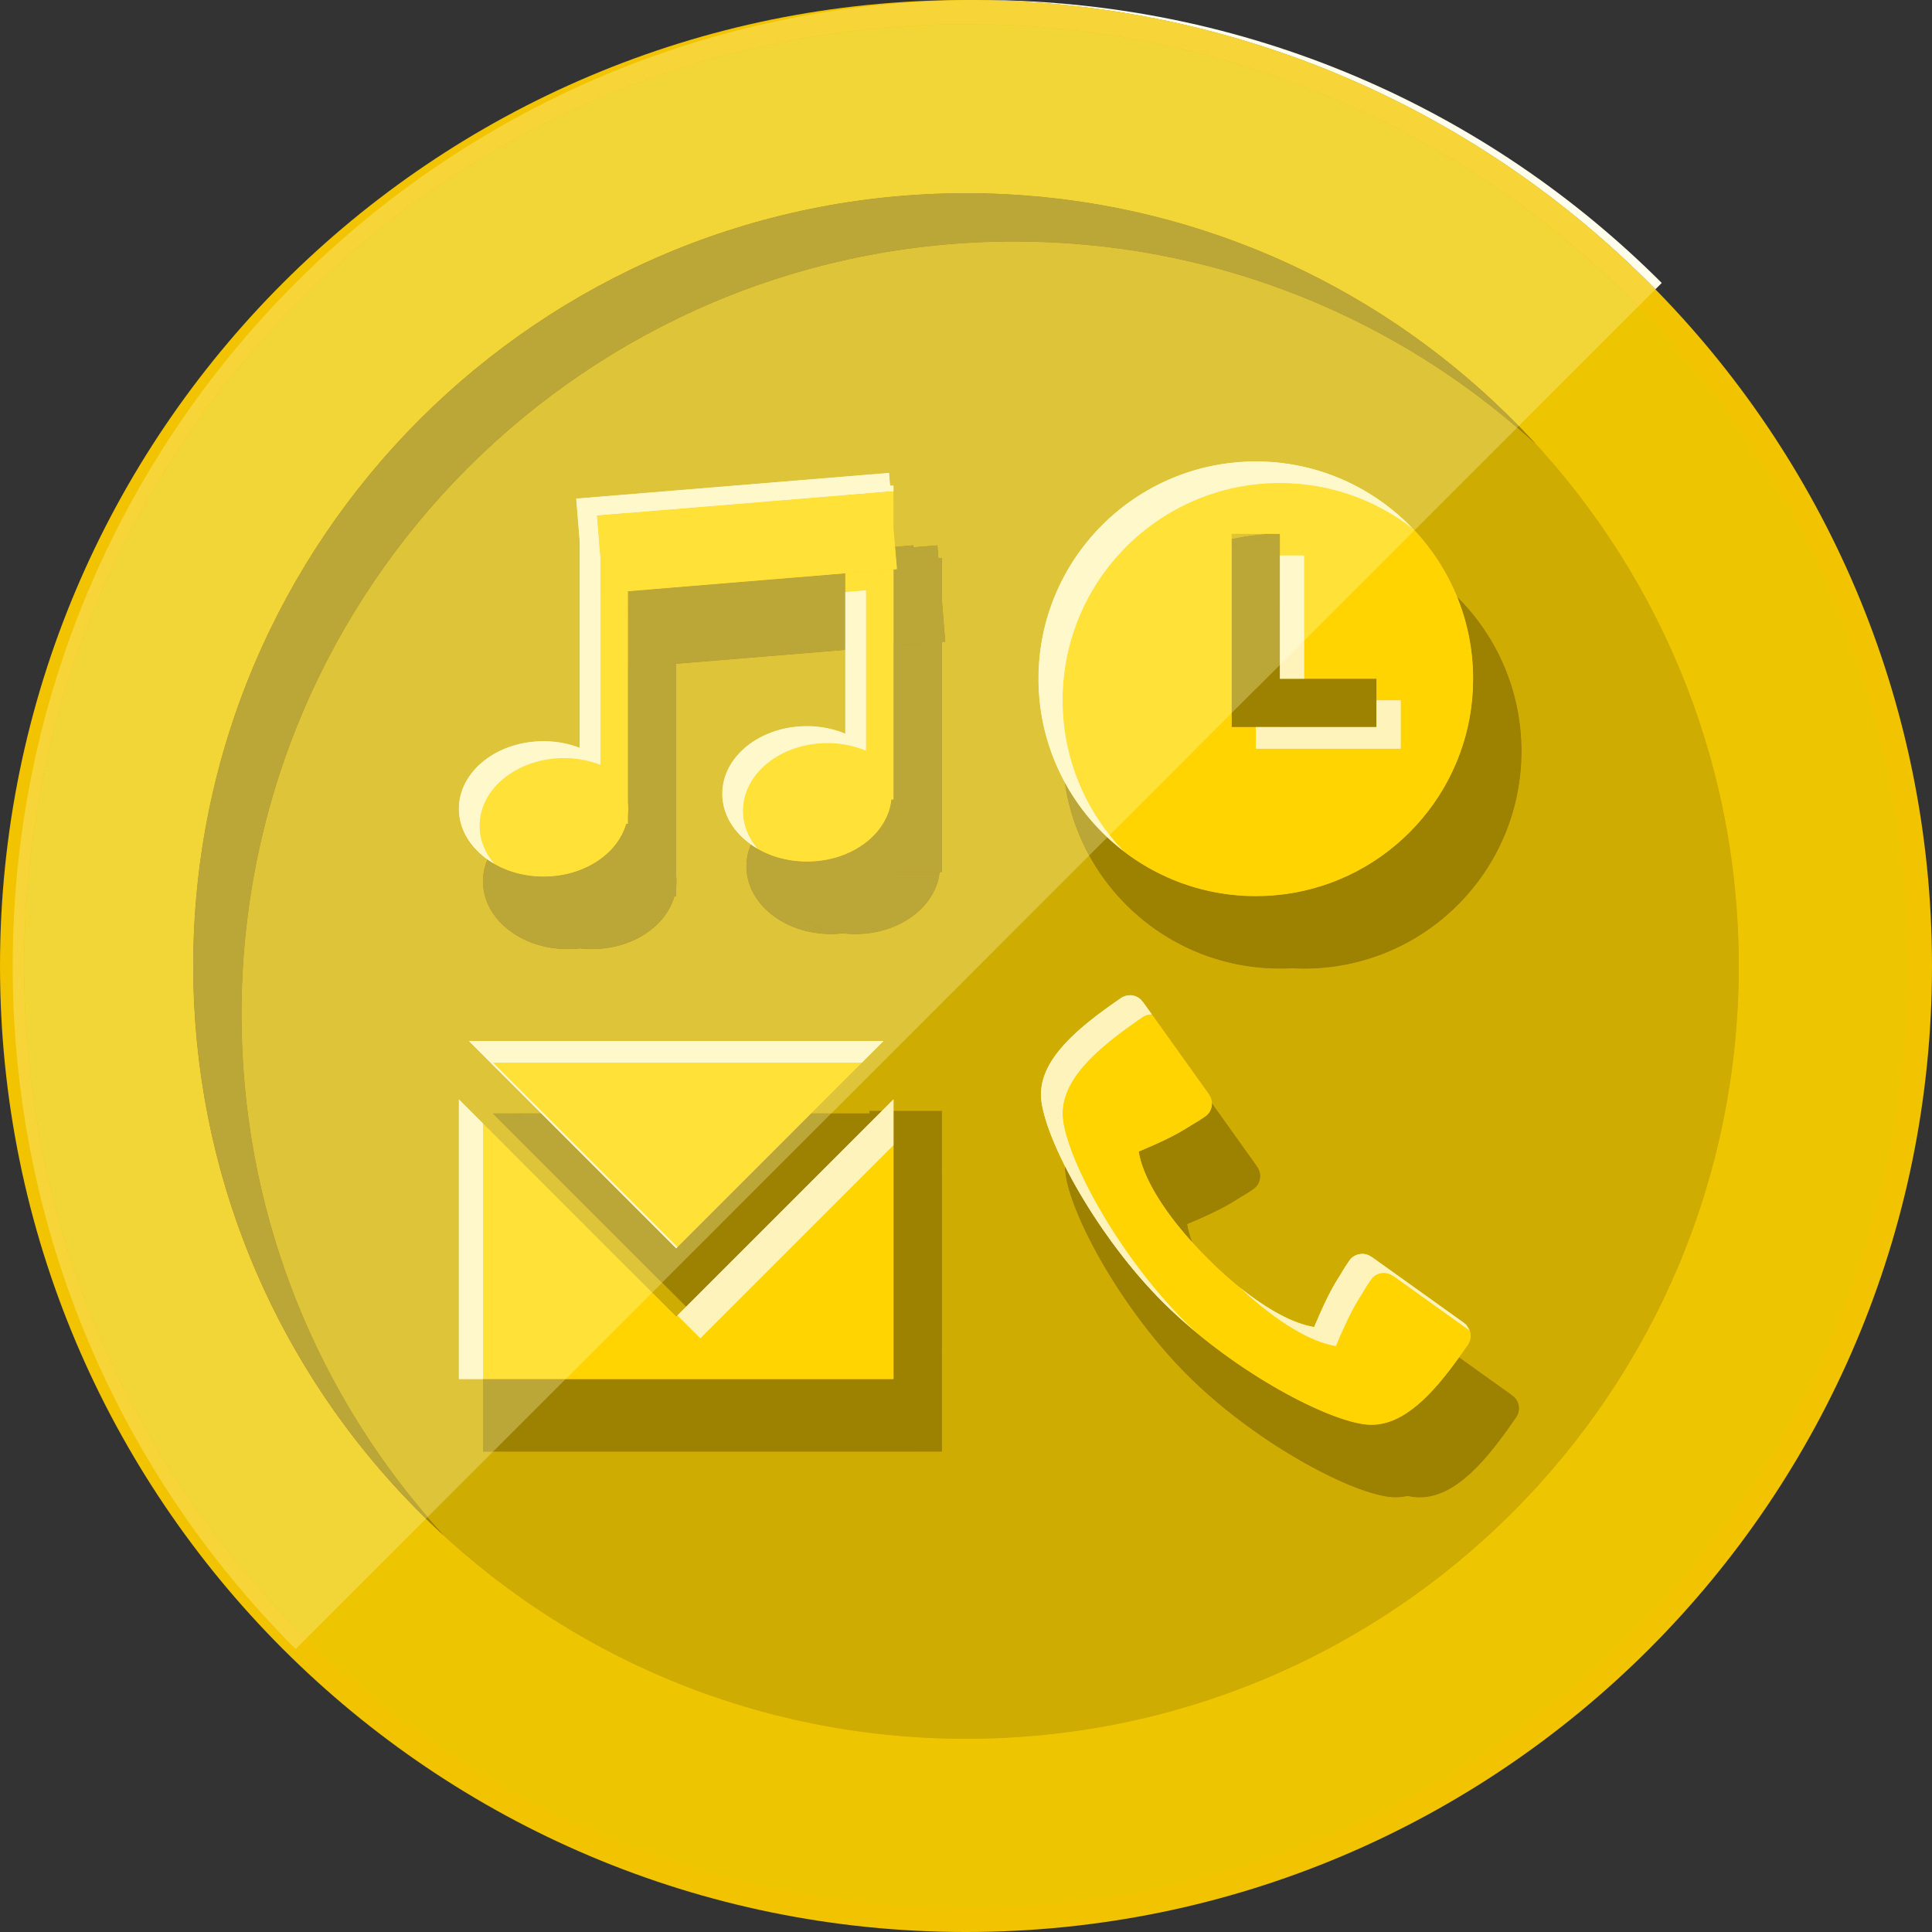 <svg width="80" height="80" viewBox="0 0 80 80" xmlns="http://www.w3.org/2000/svg"><rect x="0" y="0" width="80" height="80" fill="#333333" stroke="none"/><title>medal12-gold</title><desc>Created with Sketch.</desc><g fill="none" fill-rule="evenodd"><path d="M80 40c0 22.092-17.908 40-40 40C17.91 80 0 62.092 0 40S17.91 0 40 0c22.092 0 40 17.908 40 40" fill="#F2C300"/><path d="M72 40c0 17.674-14.327 32-32 32C22.327 72 8 57.674 8 40 8 22.327 22.327 8 40 8c17.673 0 32 14.327 32 32" fill="#DBA11D"/><path d="M10 42c0-17.674 14.326-32 32-32 8.328 0 15.91 3.183 21.603 8.397C57.753 12.007 49.346 8 40 8 22.327 8 8 22.327 8 40c0 9.345 4.008 17.753 10.397 23.604C13.183 57.91 10 50.328 10 42" fill="#AF7519"/><path d="M36 46h3v10h-3V46zM61.762 58.716c.196-.26.18-.625-.055-.862l-.09-.07v-.005l-3.822-2.734-.005.004c-.254-.187-.613-.17-.847.064l-.06.075-.033.046c-.256.367-.254.413-.462.732-.295.46-.633 1.172-.97 1.98-1.074-.164-2.67-1.096-4.418-2.845-1.75-1.747-2.68-3.344-2.844-4.416.808-.337 1.518-.68 1.983-.972.315-.207.36-.205.73-.46l.046-.033.002-.002.072-.06c.233-.23.25-.59.065-.847v-.006l-2.728-3.82h-.01l-.07-.09c-.235-.23-.603-.25-.86-.054-1.83 1.256-3.485 2.632-3.268 4.263.23 1.75 2.317 5.604 5.045 8.33 2.727 2.725 6.582 4.81 8.33 5.04 1.63.218 3.01-1.435 4.264-3.264M27.012 36.494c0 1.547-1.57 2.804-3.505 2.804-1.937 0-3.507-1.257-3.507-2.804 0-1.55 1.57-2.806 3.507-2.806 1.936 0 3.505 1.256 3.505 2.806M37.92 35.87c0 1.548-1.57 2.806-3.507 2.806-1.935 0-3.505-1.258-3.505-2.805 0-1.547 1.57-2.802 3.505-2.802 1.937 0 3.507 1.255 3.507 2.804" fill="#AF7519"/><path d="M36 23.106h2v13h-2v-13zM25 24.105h2v13h-2v-13zM38.142 26.567L25.185 27.63l-.327-3.984 12.956-1.066.328 3.987M37.585 46.106H20.413L29 54.692l8.585-8.586M29 57.52l-9-9v11.585h18V48.52l-9 9M53 22.106c-4.97 0-9 4.03-9 9s4.03 9 9 9 9-4.03 9-9-4.03-9-9-9m5 11h-6v-8h2v6h4v2M62.762 58.716c.196-.26.18-.625-.056-.862l-.09-.07v-.005l-3.82-2.734-.006.004c-.254-.187-.614-.17-.847.064l-.06.075-.033.046c-.256.367-.254.413-.462.732-.294.46-.633 1.172-.97 1.98-1.073-.164-2.67-1.096-4.418-2.845-1.75-1.747-2.68-3.344-2.845-4.416.81-.337 1.52-.68 1.984-.972.314-.207.36-.205.73-.46l.046-.033.002-.002.073-.06c.23-.23.25-.59.064-.847v-.006l-2.728-3.82h-.007l-.07-.09c-.237-.23-.605-.25-.86-.054-1.83 1.256-3.486 2.632-3.27 4.263.233 1.75 2.318 5.604 5.046 8.33 2.727 2.725 6.583 4.81 8.33 5.04 1.632.218 3.01-1.435 4.265-3.264M28.01 36.494c0 1.547-1.568 2.804-3.503 2.804-1.937 0-3.507-1.257-3.507-2.804 0-1.55 1.57-2.806 3.507-2.806 1.935 0 3.504 1.256 3.504 2.806M38.92 35.87c0 1.548-1.57 2.806-3.507 2.806-1.936 0-3.506-1.258-3.506-2.805 0-1.547 1.57-2.802 3.506-2.802 1.937 0 3.507 1.255 3.507 2.804" fill="#AF7519"/><path d="M37 23.106h2v13h-2v-13zM26 24.105h2v13h-2v-13zM39.142 26.567L26.186 27.63l-.33-3.984 12.96-1.066.326 3.987M38.586 46.106H21.414L30 54.692l8.586-8.586M30 57.52l-9-9v11.585h18V48.52l-9 9M54 22.106c-4.97 0-9 4.03-9 9s4.03 9 9 9 9-4.03 9-9-4.03-9-9-9m5 11h-6v-8h2v6h4v2M61 31.106c0 3.865-3.134 7-7 7s-7-3.135-7-7c0-3.866 3.134-7 7-7s7 3.134 7 7" fill="#AF7519"/><path d="M60.762 55.716c.196-.26.18-.625-.056-.86l-.09-.072v-.005l-3.82-2.733-.006.002c-.254-.19-.613-.17-.846.063l-.062.075-.033.047c-.257.367-.256.413-.463.732-.294.46-.633 1.172-.97 1.98-1.074-.163-2.67-1.095-4.417-2.844-1.75-1.75-2.68-3.346-2.845-4.418.81-.336 1.52-.677 1.983-.97.317-.206.365-.205.733-.46l.048-.033.075-.06c.233-.233.25-.592.065-.85v-.005l-2.73-3.82h-.005l-.073-.09c-.235-.232-.603-.248-.86-.055-1.83 1.256-3.484 2.633-3.267 4.264.23 1.75 2.317 5.603 5.044 8.328 2.728 2.728 6.583 4.812 8.33 5.043 1.63.22 3.01-1.435 4.265-3.264M26.012 33.493c0 1.55-1.57 2.805-3.506 2.805-1.936 0-3.506-1.255-3.506-2.805 0-1.548 1.57-2.804 3.506-2.804 1.936 0 3.506 1.254 3.506 2.802M36.92 32.87c0 1.55-1.57 2.806-3.506 2.806-1.936 0-3.506-1.257-3.506-2.806 0-1.548 1.57-2.804 3.506-2.804 1.935 0 3.505 1.256 3.505 2.804" fill="#FFCD2C"/><path d="M35 20.106h2v13h-2v-13zM24 21.106h2v13h-2v-13zM37.14 23.567l-12.955 1.065-.327-3.987 12.956-1.064.327 3.988M36.586 43.107H19.414L28 51.692l8.586-8.585M28 54.52l-9-9v11.586h18V45.52l-9 9M52 19.106c-4.97 0-9 4.03-9 9s4.03 9 9 9 9-4.03 9-9-4.03-9-9-9m5 11h-6v-8h2v6h4v2" fill="#FFCD2C"/><path d="M55.314 55.74c.338-.81.676-1.52.97-1.982.21-.32.207-.366.463-.733l.033-.047.06-.076c.233-.233.593-.25.847-.063l.005-.006 3.16 2.26-.146-.24-.09-.07v-.006l-3.82-2.732-.006.002c-.254-.188-.613-.17-.846.063l-.062.077-.033.047c-.257.367-.256.413-.463.732-.294.46-.633 1.172-.97 1.98-.794-.12-1.877-.666-3.093-1.648 1.578 1.48 3.006 2.286 3.99 2.437M49.065 54.727c-2.728-2.724-4.814-6.58-5.046-8.33-.22-1.63 1.437-3.008 3.266-4.263.12-.09.265-.132.41-.13l-.37-.514h-.005l-.072-.09c-.235-.232-.603-.248-.86-.055-1.83 1.256-3.484 2.633-3.267 4.264.23 1.75 2.318 5.602 5.045 8.327.446.445.927.866 1.42 1.272-.175-.16-.357-.32-.522-.484M30.765 33.572c0-1.548 1.57-2.804 3.506-2.804.576 0 1.11.12 1.59.316v-6.64l-.86.07v5.868c-.48-.196-1.01-.316-1.585-.316-1.936 0-3.506 1.256-3.506 2.804 0 .934.574 1.754 1.45 2.264-.374-.446-.594-.983-.594-1.562M19.858 34.195c0-1.548 1.57-2.804 3.507-2.804.536 0 1.04.106 1.493.277v-8.59l-.14-1.73L37 20.34v-.232h-.143l-.043-.525-12.956 1.065.142 1.727v8.593c-.455-.173-.957-.276-1.494-.276-1.936 0-3.506 1.255-3.506 2.803 0 .934.576 1.754 1.453 2.265-.376-.447-.595-.984-.595-1.563M20.413 44h15.28l.893-.893H19.414L28 51.692l.053-.053-7.64-7.64M29 55.414l8-8V45.52l-8.947 8.947.947.947M20 46.52l-1-1v11.586h1V46.52M44 29c0-4.97 4.03-9 9-9 2.068 0 3.968.705 5.488 1.878-1.638-1.705-3.937-2.772-6.488-2.772-4.97 0-9 4.03-9 9 0 2.902 1.38 5.477 3.512 7.12C44.96 33.612 44 31.42 44 29M58 29h-1v1.106h-5V31h6v-2" fill="#FFF3C2"/><path d="M53 23h1v5.106h-1V23z" fill="#FFF3C2"/><path d="M67.84 12.687l-4.95 4.95C68.525 23.407 72 31.297 72 40c0 17.674-14.327 32-32 32-8.703 0-16.595-3.474-22.364-9.11l-4.95 4.948C19.723 74.742 29.366 79 40 79c21.54 0 39-17.46 39-39 0-10.636-4.258-20.278-11.16-27.313" fill="#EDC500"/><path d="M43.103 45.306c.01-1.5 1.572-2.783 3.286-3.96.116-.09.257-.134.4-.134.165 0 .33.062.46.188l.07.09h.007l2.73 3.82v.006c.08.11.122.24.125.37l1.873 2.624v.006c.187.258.168.616-.063.848l-.074.06h-.003l-.047.035c-.368.252-.415.25-.73.457-.465.293-1.176.635-1.985.97.035.228.104.477.208.748.2.22.41.443.64.67.462.462.913.868 1.347 1.217l-.023-.02c1.177.95 2.23 1.49 3.016 1.635h.005l.032.007.04.006c.338-.808.677-1.52.97-1.98.208-.32.207-.366.462-.733l.03-.048.063-.078c.127-.128.293-.19.458-.19.138 0 .274.043.39.127l.004-.003 3.82 2.73.002.006.09.07c.234.237.25.603.055.862-.113.166-.227.33-.343.49l2.2 1.573v.005l.088.07c.236.236.252.602.056.86C61.58 60.433 60.29 62 58.787 62c-.096 0-.192-.007-.29-.02-.07-.01-.142-.02-.218-.036-.162.036-.326.056-.493.056-.095 0-.192-.006-.29-.02-1.747-.23-5.602-2.315-8.33-5.04-2.727-2.726-4.813-6.58-5.045-8.33-.014-.105-.02-.208-.02-.31-.544-1.08-.892-2.034-.98-2.69-.013-.103-.02-.204-.02-.304m19.787-27.67l-.004.003c.243.247.482.5.717.756-.257-.235-.517-.466-.782-.693l-4.25 4.25c.75.8 1.353 1.736 1.772 2.767 1.642 1.63 2.66 3.89 2.66 6.387 0 4.97-4.03 9-9 9-.168 0-.335-.004-.5-.014-.166.01-.332.014-.5.014-3.406 0-6.37-1.892-7.9-4.682l-10.68 10.68H36V46h.52l.48-.48V46h2v14.105H20.42l-2.717 2.717c.227.264.46.525.694.782-.257-.235-.51-.474-.758-.717l-.005.002C23.405 68.524 31.295 72 40 72c17.673 0 32-14.326 32-32 0-8.703-3.474-16.594-9.11-22.363" fill="#CFAC01"/><path d="M17.703 62.822l-.064.065c.246.243.5.482.756.717-.235-.257-.467-.518-.694-.782M62.886 17.64l-.065.064c.267.227.527.458.784.693-.235-.257-.474-.51-.717-.758" fill="#9C8200"/><path d="M27.416 53.11l-.413.412.997.998.053-.053.36-.36-.997-.998" fill="#CFAC01"/><path d="M36.52 46H36v.106h.415L36.52 46M39 46h-2v.106h1.586L37 47.692v1.828l1-1v1l1-1V46M44.103 48.3c0 .102.005.205.02.31.23 1.75 2.317 5.604 5.045 8.33 2.727 2.725 6.582 4.81 8.33 5.04.097.014.194.02.29.02.166 0 .33-.02.49-.055-1.833-.362-5.492-2.388-8.11-5.006-1.473-1.473-2.758-3.273-3.666-4.893-.978-1.25-1.805-2.575-2.4-3.75M27.917 52.61l-.5.5.997.996.5-.5-.997-.997M21 59.526l-.58.58H38 21v-.58m9.413-2.42h-.827l.414.414.413-.414M38 48.52l-1 1v1l1-1v-1M45.77 34.755l-.67.67c1.53 2.79 4.494 4.68 7.9 4.68.168 0 .334-.003.5-.013-3.457-.19-6.394-2.328-7.73-5.337M46.502 52.048c.908 1.62 2.193 3.42 3.665 4.89 2.62 2.62 6.278 4.645 8.112 5.007.074.015.147.027.217.036.097.015.193.02.29.02 1.505 0 2.793-1.564 3.974-3.283.197-.26.18-.625-.055-.862l-.09-.07v-.005l-2.198-1.573C59.332 57.722 58.147 59 56.787 59c-.094 0-.19-.006-.29-.02-1.747-.23-5.602-2.314-8.33-5.042-.59-.588-1.15-1.23-1.665-1.89m3.68-6.36c.006.17-.057.344-.19.476l-.074.06-.047.034c-.366.255-.414.254-.73.46-.464.293-1.175.634-1.984.97.143.934.868 2.265 2.208 3.748-.104-.27-.173-.52-.208-.747.81-.338 1.52-.68 1.984-.973.315-.207.362-.205.73-.46l.047-.033.002-.002.072-.06c.23-.23.25-.59.063-.847v-.006l-1.873-2.624M36.415 46.106H34.42l-6.503 6.503.997.995 7.5-7.5m2.172 0H37v1.586l1.586-1.585M39 48.52l-2 2v6.586h-6.587L30 57.52l-.414-.414H23.42L21 59.526v.58h18V48.52M60.342 24.72c.424 1.046.658 2.188.658 3.386 0 .544-.048 1.077-.14 1.595.09.457.14.926.14 1.407 0 3.865-3.134 7-7 7-1.458 0-2.81-.446-3.93-1.208-1.61-.353-3.06-1.136-4.22-2.223l-.08.08c1.336 3.008 4.273 5.147 7.73 5.336.165.01.332.014.5.014 4.97 0 9-4.03 9-9 0-2.496-1.017-4.755-2.658-6.385M60.86 29.7c-.754 4.21-4.434 7.406-8.86 7.406-.663 0-1.31-.072-1.93-.208 1.12.762 2.472 1.208 3.93 1.208 3.866 0 7-3.135 7-7 0-.48-.05-.95-.14-1.405" fill="#9C8200"/><path d="M54.377 54.945l.04.006c-.013 0-.026-.002-.04-.004m-.036-.007h.006-.004M47.33 41.49l.368.515h-.013c-.14 0-.28.04-.396.13-1.83 1.254-3.486 2.63-3.27 4.263.23 1.75 2.318 5.605 5.046 8.33.165.164.347.32.52.482-.49-.406-.972-.827-1.418-1.272-2.727-2.725-4.813-6.578-5.044-8.33-.014-.1-.02-.202-.02-.302 0 .1.006.2.02.303.087.655.435 1.61.98 2.69.594 1.172 1.42 2.496 2.4 3.747.516.66 1.075 1.302 1.664 1.89 2.728 2.728 6.583 4.812 8.33 5.043.1.014.196.02.292.02 1.358 0 2.542-1.278 3.628-2.793.116-.16.23-.325.344-.49.196-.26.18-.626-.056-.862l.146.24-3.16-2.26-.005.004c-.115-.087-.252-.13-.388-.13-.168 0-.333.063-.46.19l-.06.077-.034.047c-.256.367-.254.413-.462.733-.295.46-.633 1.172-.97 1.98-.98-.15-2.398-.947-3.967-2.415-.434-.35-.885-.755-1.347-1.217-.226-.227-.438-.45-.637-.67-1.34-1.483-2.065-2.814-2.208-3.748.81-.336 1.52-.677 1.983-.97.317-.206.365-.205.733-.46l.048-.033.075-.06c.133-.133.196-.306.19-.478-.002-.13-.045-.26-.125-.37v-.007l-2.73-3.82" fill="#FFD401"/><path d="M53 27.525l-2 2v.58h6v-2h-4v-.58" fill="#9C8200"/><path d="M37 47.414l-8 8-.947-.947-.053.053-.997-.998-3.584 3.584H37v-9.692M58.57 21.955L54 26.525v1.58h-1v-.58.58h4v2V29h1v2h-6v-.894h-1v-.58l-5.054 5.054c.178.225.367.44.566.647-.228-.175-.447-.36-.656-.557l-.007.006c1.16 1.087 2.61 1.87 4.22 2.222.62.136 1.266.208 1.93.208 4.425 0 8.105-3.195 8.86-7.405.09-.516.14-1.05.14-1.593 0-1.198-.235-2.34-.66-3.385-.42-1.03-1.022-1.966-1.77-2.765" fill="#FFD401"/><path d="M56.402 51.922c-.165 0-.33.063-.458.19l-.062.077-.033.046c-.257.367-.256.413-.463.732-.294.46-.633 1.172-.97 1.98-.014 0-.027-.003-.04-.005l-.033-.006c0-.002-.003-.002-.004-.002-.785-.144-1.838-.685-3.015-1.636l.023.02c1.57 1.47 2.988 2.266 3.966 2.416.338-.81.676-1.52.97-1.982.21-.32.207-.366.463-.733l.033-.046.06-.076c.128-.128.293-.19.46-.19.135 0 .272.042.387.127l.005-.005 3.16 2.26-.146-.24-.09-.07v-.006l-3.82-2.732-.006.002c-.115-.084-.25-.128-.388-.128M46.79 41.212c-.142 0-.283.045-.4.133-1.715 1.178-3.277 2.46-3.287 3.96 0 .1.006.202.02.304.23 1.75 2.317 5.602 5.044 8.327.446.445.927.866 1.42 1.272-.175-.16-.357-.32-.522-.484-2.728-2.724-4.814-6.58-5.046-8.33-.22-1.63 1.437-3.008 3.266-4.263.117-.09.257-.13.396-.13h.013l-.368-.514h-.006l-.072-.09c-.128-.127-.294-.19-.46-.19M37 45.52l-.48.48-.105.106-8 8-.362.36.947.948 8-8V45.52M45.946 34.58l-.09.09c.21.196.428.382.656.557-.2-.206-.388-.422-.566-.647M58 29h-1v1.106h-5V31h6v-2M54 26.526l-1 1v.58h1v-1.58" fill="#FFF3BC"/><path d="M40.525 0h-.263c11.075.072 21.082 4.645 28.284 11.98l.263-.264C61.57 4.476 51.57 0 40.523 0" fill="#FFFDEB"/><path d="M40.262 0C18.292.143.526 17.997.526 40c0 11.045 4.477 21.047 11.715 28.284l.448-.446C5.474 60.76 1 50.904 1 40 1 18.46 18.46 1 40 1c10.903 0 20.76 4.474 27.84 11.687l.706-.707C61.344 4.645 51.336.072 40.262 0" fill="#F7D538"/><path d="M40 1C18.46 1 1 18.46 1 40c0 10.904 4.474 20.76 11.687 27.838l4.95-4.95C12.054 57.433 8.46 49.95 8.04 41.632l-.01-.212v-.015l-.003-.092v-.02l-.004-.08v-.036l-.004-.072v-.034c-.003-.022-.003-.046-.004-.07v-.036l-.003-.07v-.04l-.003-.06-.002-.048v-.06c-.002-.015-.002-.03-.002-.046v-.06c-.002-.017-.002-.033-.002-.048v-.063c0-.016 0-.03-.002-.045v-.17L8 40.214V40C8 22.327 22.327 8 40 8h.317l.05.002h.103c.02 0 .042 0 .062.002h.047c.02 0 .04 0 .06.002h.043l.06.002c.016 0 .032 0 .048.002h.06c.016 0 .03 0 .043.002.024 0 .045 0 .07.002h.035c.023.002.048.002.07.003h.035l.072.004.035.003c.028 0 .053.002.08.003h.02l.092.005h.016l.212.01c8.32.42 15.8 4.015 21.257 9.598l4.95-4.95C60.76 5.474 50.902 1 40 1" fill="#F2D638"/><path d="M8.04 41.632c.42 8.32 4.014 15.8 9.596 21.257l.003-.004C12.054 57.43 8.46 49.95 8.04 41.63m-.01-.21l.01.21-.01-.21m-.005-.108c0 .03.003.06.004.092 0-.03-.004-.062-.005-.092m-.004-.1c0 .027.003.052.004.08 0-.027-.002-.054-.003-.08m-.003-.108l.003.072c0-.024 0-.048-.002-.072M8.015 41c0 .023 0 .047.002.07 0-.023 0-.047-.002-.07m-.003-.106c0 .024 0 .045.002.07 0-.024 0-.047-.002-.07m-.003-.102v.06-.06m-.004-.108v.06-.06m-.002-.105v.06-.06m-.002-.11v.06-.062m0-.103v.06-.06M8 40.257v.062-.064m0-.113v.07-.07M8 40v.106V40m15.858-19.355l12.956-1.064.043.527H37v1.744l.065.79.75-.06.005.08.995-.08.043.527H39v1.73l.142 1.73-.142.013v9.526h-.092c-.15 1.438-1.657 2.57-3.495 2.57-.17 0-.336-.01-.5-.03-.163.02-.33.03-.5.03-1.935 0-3.505-1.258-3.505-2.805 0-.313.064-.615.184-.897-.688-.487-1.134-1.186-1.18-1.968v-.008l-.002-.032v-.012c0-.01 0-.02-.002-.03v-.052c0-1.547 1.57-2.803 3.506-2.803h.055c.55.008 1.07.116 1.53.303v-3.463l-7 .575v8.788c.007.074.01.15.01.224 0 .075-.003.15-.01.223v.39h-.073c-.35 1.253-1.748 2.19-3.42 2.19-.17 0-.338-.01-.5-.027-.164.018-.33.028-.5.028-1.938 0-3.508-1.257-3.508-2.804 0-.314.064-.617.183-.9-.687-.486-1.134-1.184-1.18-1.967v-.005c0-.014 0-.024-.002-.035v-.094c0-1.55 1.57-2.804 3.506-2.804h.052c.515.005 1.004.1 1.442.265v-8.58l-.142-1.73M42 10c-17.674 0-32 14.326-32 32 0 7.952 2.902 15.225 7.703 20.822l2.717-2.717H20v-3h-1V45.522l8.003 8.002.413-.413-7.003-7.003h2l-3-3h17.173l-3 3h.833L45.1 35.424c-.502-.92-.85-1.937-1.007-3.016-.656-1.202-1.045-2.57-1.09-4.027v-.08L43 28.255v-.148c0-4.97 4.03-9 9-9h.13c.018 0 .033 0 .05.002h.062c2.497.066 4.74 1.148 6.33 2.847l4.25-4.25C57.226 12.902 49.952 10 42 10m-.367-1.96c8.318.42 15.798 4.016 21.253 9.6l.003-.003C57.43 12.054 49.95 8.46 41.63 8.04m-.213-.01l.21.01-.21-.01m-.108-.004c.03 0 .06.002.09.004l-.09-.004m-.1-.004l.08.003c-.028 0-.053-.002-.08-.003m-.108-.004l.072.003h-.072M41 8.014c.023 0 .047 0 .07.002-.022 0-.047 0-.07-.002m-.106-.003c.023 0 .045 0 .07.002l-.07-.002m-.102-.002h.06-.06m-.108-.003h.06-.06m-.105-.003c.02 0 .04 0 .06.002-.02 0-.04 0-.06-.002m-.11 0h.06-.06M40.366 8h.06-.06m-.11 0h.06-.06m-.113 0h.068-.068M40 8h.106H40" fill="#DDC438"/><path d="M40 8C22.327 8 8 22.327 8 40v.32l.002.046v.104l.002.062v.047c0 .02 0 .04.002.06v.043l.002.06v.048l.003.06.003.043c0 .023 0 .046.002.07v.035c.002.023.002.047.003.07v.035l.004.072.002.035c0 .027.002.054.003.08v.015l.005.098v.015l.01.212c.42 8.32 4.016 15.8 9.6 21.255l.063-.065C12.903 57.225 10 49.952 10 42c0-17.674 14.326-32 32-32 7.952 0 15.225 2.903 20.82 7.704l.066-.065c-5.455-5.585-12.935-9.18-21.253-9.6l-.213-.01h-.016l-.09-.005h-.02l-.082-.004h-.035l-.072-.003h-.034c-.022-.002-.046-.002-.07-.003h-.036c-.024-.002-.046-.003-.07-.003h-.1c-.017 0-.033 0-.048-.003h-.06c-.015-.002-.03-.002-.046-.002-.02 0-.04 0-.06-.002h-.11C40.455 8 40.44 8 40.426 8H40M20.184 35.594c-.12.283-.184.586-.184.9 0 1.547 1.57 2.804 3.507 2.804.17 0 .337-.01.5-.028-1.7-.195-3.007-1.364-3.007-2.776 0-.154.015-.305.045-.45-.315-.117-.605-.27-.86-.45M31.092 34.972c-.12.282-.184.584-.184.9 0 1.546 1.57 2.804 3.505 2.804.17 0 .337-.01.5-.03-1.7-.193-3.006-1.363-3.006-2.775 0-.152.016-.302.045-.45-.315-.114-.604-.266-.86-.447M37 33.105h-.093c-.007.073-.018.145-.033.216l.126.05v-.264M37.814 22.58l-.75.06.008.083.748-.062-.006-.08M21.414 46.106h-1l7.002 7.003.5-.5-6.502-6.505M21 57.106h-1v3h.42l.58-.58v-2.42M44.093 32.408c.157 1.08.505 2.097 1.008 3.016l.67-.67c-.04-.086-.075-.174-.11-.262-.618-.613-1.146-1.315-1.566-2.084M28 36.27v.447c.008-.073.01-.148.01-.223 0-.075-.002-.15-.01-.224m-2-2.163h-.072c-.35 1.254-1.75 2.19-3.422 2.19-.52 0-1.016-.09-1.46-.254-.03.146-.046.297-.046.45 0 1.413 1.307 2.582 3.007 2.777.163.018.33.028.5.028 1.673 0 3.07-.938 3.42-2.192H26v-3M36.874 33.32c-.27 1.336-1.716 2.356-3.46 2.356-.522 0-1.017-.092-1.462-.255-.03.148-.045.298-.045.45 0 1.414 1.307 2.584 3.006 2.778.164.02.33.03.5.03 1.838 0 3.345-1.133 3.495-2.57H37V33.37c-.04-.018-.083-.033-.126-.05M39 26.58l-2 .163v9.363h2V26.58m0-3.474h-.142l.142 1.73v-1.73M26 25.37v7.888c.008.078.012.156.012.235 0 .08-.004.158-.012.235v3.378h2v-9.624l-1.814.15L26 25.37M35 23.743l-9 .74v.888l.186 2.26L28 27.484l7-.575v-3.164m3.815-1.163l-.995.08-.748.064.07.844-.142.012v3.163l2-.164.142-.014-.327-3.987M34.42 46.106h-.833L28 51.692l-5.587-5.586h-1l6.504 6.503 6.502-6.505M23.42 57.106H21v2.42l2.42-2.42M45.658 34.492c.036.088.073.176.112.263l.08-.08c-.066-.06-.13-.12-.192-.183" fill="#BAA738"/><path d="M53 22.106h-2v.223c.643-.148 1.313-.225 2-.225" fill="#DDC438"/><path d="M53 22.106c-.687 0-1.357.077-2 .223v.287c.637-.225 1.307-.38 2-.457v-.054M53 22.16c-.693.078-1.363.233-2 .458v2.16c.622-.294 1.294-.5 2-.602V22.16M53 24.176c-.706.1-1.378.308-2 .603v4.744l2-2v-3.35" fill="#BAA738"/><path d="M19.002 33.587c0 .01 0 .02.002.032 0-.013 0-.023-.002-.034m0-.04v.028-.03m-.002-.05v.04-.04m7-.235v.47c.008-.078.012-.157.012-.236 0-.08-.004-.157-.012-.235m-2.635-1.868c-1.937 0-3.507 1.257-3.507 2.805 0 .58.22 1.116.595 1.563-.835-.486-1.397-1.253-1.45-2.13.047.782.494 1.48 1.18 1.966.257.18.547.333.862.45.445.162.94.254 1.46.254 1.674 0 3.073-.937 3.423-2.19H24v-2.67c-.205-.032-.418-.05-.635-.05m-.807-.7c.518.006 1.002.108 1.442.275v-.01c-.438-.165-.927-.26-1.442-.265m-.052 0h.05-.05M29.91 32.964v.032-.032m-.002-.04v.028-.03m0-.052v.04-.04m4.363-2.102c-1.934 0-3.504 1.256-3.504 2.804 0 .58.22 1.116.595 1.562-.834-.485-1.395-1.253-1.447-2.13.046.782.492 1.48 1.18 1.968.256.18.545.333.86.45.445.162.94.254 1.462.254 1.744 0 3.19-1.02 3.46-2.355.015-.07.026-.14.033-.214H35v-2.272c-.235-.042-.478-.065-.73-.065m-.8-.7c.552.005 1.067.124 1.53.313v-.013c-.46-.188-.98-.296-1.53-.303m-.056 0h.052-.052M37 23.58l-2 .163v6.64-5.868l.858-.07v6.64c-.27-.11-.556-.197-.858-.252v2.272h2V23.58m0-3.242l-.123.01L37 21.85v-1.512M26 24.482l-1.142.095v7.09c-.27-.102-.557-.18-.858-.227v2.667h2v-9.625M23.858 20.645L24 22.377v-.005l-.142-1.727m13.02-.298l-12.16 1 .14 1.728v1.502L26 24.482l9-.74 2-.163.14-.014-.263-3.22m-.063-.766l.043.526-.043-.525M36.586 43.107l-.894.893h-15.28l7.64 7.64-.052.052-8.586-8.585L28 51.692l8.586-8.585M19 45.52v11.586h4.42l3.583-3.584-8.003-8 1 1v10.584h-1V45.52M43.004 28.38c.044 1.457.433 2.826 1.09 4.028.42.77.947 1.47 1.564 2.084l.19.184.008-.006c-1.693-1.582-2.777-3.807-2.852-6.29m-.002-.06c0 .015 0 .032.002.048 0-.016 0-.033-.002-.05m0-.064v.046-.046M43 28.187v.047-.047m0-.08v.063-.064m9.24-8.997c2.456.063 4.662 1.116 6.248 2.767C56.968 20.705 55.068 20 53 20c-4.97 0-9 4.03-9 9 0 2.11.73 4.046 1.946 5.58L51 29.525v-7.42h2v5.42V23h1v3.526l4.57-4.57c-1.59-1.7-3.833-2.782-6.33-2.847m-.05-.003h.048-.05m-.057 0h.05-.048m-.068-.002h.056-.056m-.062 0h.06H52" fill="#FFE138"/><path d="M35.858 24.445l-.858.07v5.867c-.463-.19-.978-.308-1.53-.315h-.057c-1.936 0-3.506 1.255-3.506 2.803v.083l.002.007V33c.053.88.614 1.65 1.45 2.135-.376-.446-.596-.983-.596-1.562 0-1.548 1.57-2.804 3.506-2.804.252 0 .495.022.73.064.302.055.59.14.858.25v-6.638M36.814 19.58l-12.956 1.065.142 1.727v8.593c-.44-.167-.924-.27-1.442-.275h-.052C20.57 30.69 19 31.944 19 33.492v.053c0 .01 0 .02.002.03v.01c0 .012 0 .022.002.033v.007c.052.878.614 1.645 1.45 2.13-.377-.446-.596-.983-.596-1.562 0-1.548 1.57-2.804 3.507-2.804.217 0 .43.017.635.05.3.045.588.124.858.225v-8.59l-.14-1.73 12.16-1L37 20.34v-.232h-.143l-.043-.525M36.586 43.107H19.414L28 51.692l.053-.053-7.64-7.64h15.28l.893-.894M19 45.52v11.586h1V46.52l-1-1M52 19.106c-4.97 0-9 4.03-9 9v.14l.002.054v.02c0 .015 0 .032.002.048v.013c.075 2.484 1.16 4.71 2.852 6.29l.09-.09C44.73 33.047 44 31.11 44 29c0-4.97 4.03-9 9-9 2.068 0 3.968.705 5.488 1.878-1.586-1.65-3.792-2.704-6.247-2.77h-.12c-.018-.002-.037-.002-.056-.002H52M54 23h-1v4.525l1-1V23" fill="#FFF8CA"/></g></svg>